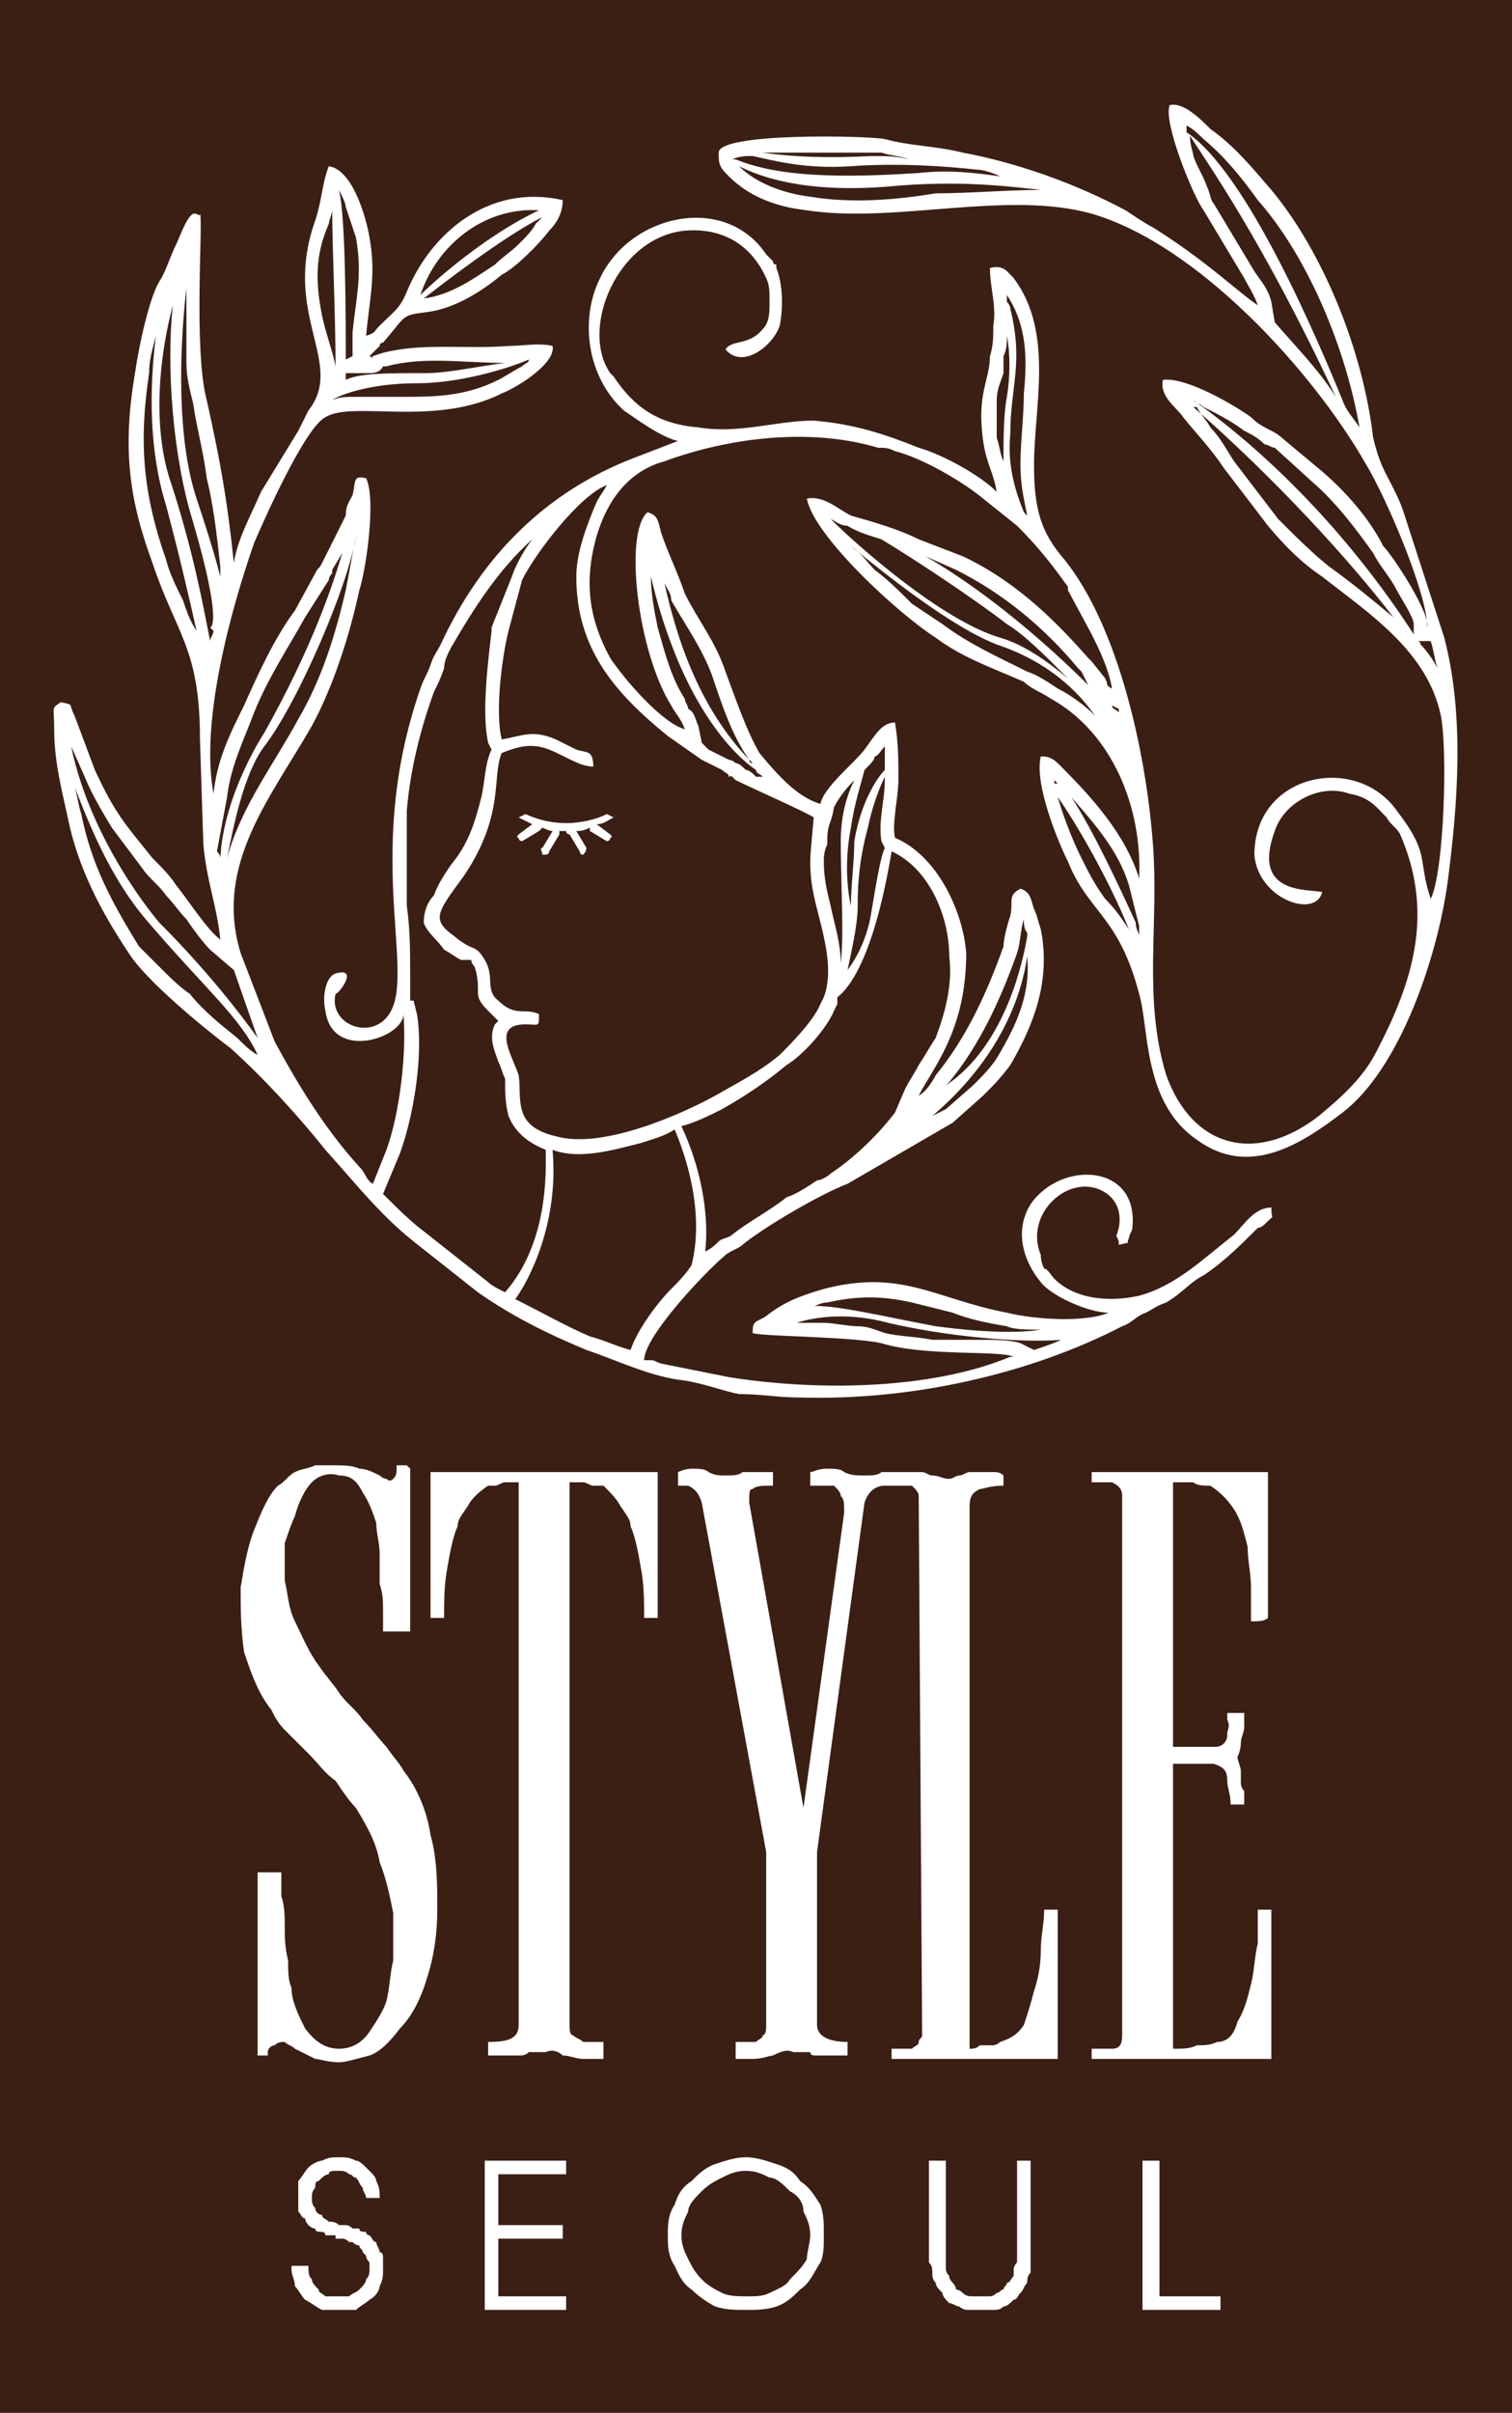 <?xml version="1.0" encoding="UTF-8"?>
<svg xmlns="http://www.w3.org/2000/svg" viewBox="0 0 445.96 711.36">
  <defs>
    <style>
      .cls-1, .cls-2 {
        fill: #fff;
      }

      .cls-2 {
        fill-rule: evenodd;
      }

      .cls-3 {
        fill: #3b1f15;
      }
    </style>
  </defs>
  <g id="Layer_1" data-name="Layer 1">
    <rect class="cls-3" width="445.96" height="711.36"/>
  </g>
  <g id="Layer_2" data-name="Layer 2">
    <g id="Layer_1-2" data-name="Layer_1">
      <g id="_2048453686624" data-name=" 2048453686624">
        <path class="cls-2" d="M370.98,90c-6-4-15-13-31-23-2-1-5-3-8-5-15-8-32-14-48-17-8-2-16-2-23-4-5-1-49-2-49,4v1c0,3,1,4,3,6,6,6,14,9,23,10,26,4,59-6,84,1,31,9,65,46,81,74,6,10,18,38,18,48,1-4-10-21-13-24-4-8-11-16-18-22l-12-10q-1-1-3-2c-2-1-4-2-6-4-4-3-19-12-26-11-1,5,4,8,6,11,4,5,8,9,12,15l13,17c5,6,10,11,16,15,14,11,31,22,35,41,2,10,1,46-3,54-4-12,0-13-10-26-12-17-42-11-42,13,1,13,18,19,20,11-4-1-21,1-14-18,3-9,14-14,22-11,6,1,8,4,11,7,1,2,3,3,4,5,10,23,4,43-7,64-4,8-11,14-17,19-18,14-37,10-45-12-7-23-2-45-4-69-2-26-10-63-26-83-7-8-9-15-9-28,0-17,6-39-6-55-2-2-3-4-7-3,0,6,2,11,1,17,0,3,0,6-1,9,0,7-4,11-2,25,1,7,3,9,4,15-5-5-16-11-23-13-10-4-19-7-31-8-11,0-22,4-34,2-12-1-19-6-25-15l-1-1c-9-13,2-40,22-42,12-1,20,5,24,14,1,2,1,4,1,7s0,6-2,8c-4,5-9,3-11,6,5,6,14-1,16-7,1-5,1-12-1-17v-1q-1,0-1-1h0l-2-2c-12-18-40-12-49,7-6,12-4,29,7,39,3,2,11,8,16,9h0l-13,5c-26,10-45,29-57,55-1,2-2,3-3,6s-2,4-3,7c-18,52,1,88-11,98-6,5-16,0-14-8,1,0,7-8,0-6-3,1-4,7-3,11,2,15,23,8,23,1,1,11-1,29-5,40l-4,10c-2-1-2-3-4-5-10-11-18-24-25-37l-10-26c-8-26,9-46,21-67,6-11,11-26,14-40,2-6,5-27,2-33-4-1-3,1-4,5-1,2-2,3-2,6l-7,14c-1,2-1,1-2,3l-6,11c-6,8-11,19-15,28-4,8-8,16-9,26-4-21,5-54,12-74,3-7,15-34,21-37,8-5,32,3,52-7,5-2,16-9,15-14-4-1-9,0-13,0-13,1-25-1-37,2l-3,1c-1,1,1,1-1,0l3-3c0-1,1-1,1-1,7-8,5-8,13-9s16-6,22-11c4-2,11-9,14-13,2-2,4-5,4-9-22-5-39,10-46,27-2,5-4,6-8,10-2,2-1,2-4,3,1-11,3-18,1-29-1-6-5-20-12-21-2,5-2,10-4,16-10,28,9,42-2,56l-3,6-11,18c-3,7-7,14-8,21-2-19-4-30-8-48-4-15-1-53-2-55h0c0,1-1,0-1,0h-1c-2,1-4,7-5,9-2,4-3,8-5,11-3,5-6,19-7,26-4,23-2,38,5,57,7,21,14,25,14,52l1,31c1,11,4,18,5,28-4-3-9-11-13-16-2-3-4-5-7-8-8-10-11-13-17-26l-6-16c-2-4,0-3-4-4-3,2-2,1-2,8,0,9,2,17,4,26,3,15,10,28,18,40,5,8,22,22,30,28,10,9,20,20,28,30,9,10,16,19,26,27l19,15c10,7,20,12,32,17,9,3,19,8,29,9,6,1,11,3,16,4,7,0,11,1,18,1,33,1,68-7,95-21,3-1,4-3,7-4,2-1,3-2,6-3,5-3,7-6,11-8,6-4,11-9,16-14,1,0,2-1,3-2,2-2,1,0,1-4-5,0-8,5-11,8-9,7-17,15-28,18-9,2-19,1-25-5-1-1-2-3-3-3q-1-2-1-4c-5-12,8-24,18-19,4,2,6,6,5,11-1,4-1,1,0,4v1c4-1,2,0,3-2,0-1,1-2,1-3,2-19-21-20-30-7-5,8-2,17,3,23,3,4,14,9,20,9-7,3-22,2-30,0-21-4-31-13-54-7-7,2-12,4-17,8-3,2-4,1-4,5,2,1,29,1,38,3,13,4,35,2,39,4h-1c-24,10-58,10-83,6l-20-4c-3-1-1-1-5-1,0-7,18-26,24-31,1-1,4-2,5-3,6-5,23-15,31-18l31-18,9-8c3-3,5-5,8-9,7-12,12-25,9-40-1-3-1-4-2-6-1-3-1-5-4-6-4,2-2,4-3,8-1,3-2,7-2,9-5,14-11,27-20,38-1,2-3,5-5,6,4-8,14-19,14-42-1-13-9-29-21-34-1-4,1-12,1-17,0-6,0-11-1-17-4,0-6,4-9,8s-12,11-13,16c-7-2-13-9-18-15-4-7-7-16-10-24-3-9-8-15-12-23-2-6-5-12-7-18-1-4-1-5-4-6-7,6-3,41,7,57,1,2,3,4,4,7-7-2-18-15-22-21-6-11-8-22-4-36,3-10,9-19,20-22,19-7,43-10,63-4,2,0,3,0,5,1,8,2,20,9,26,14l10,8c6,6,10,11,15,18v1h0l7,13c2,4,5,10,6,16-2-1-1-1-2-3l-4-5-1-1c-8-9-20-22-37-30l-13-5c-6-3-13-5-20-7-4-2-8-6-13-5,2,11,27,34,38,41,8,6,17,9,26,13,2,2,5,3,8,5,18,10,27,32,26,53-4-13-14-24-23-33-2-2-3-3-6-3-2,8,5,25,8,31,6,15,15,16,21,39,3,10,1,32,17,43,15,11,30,2,43-8,17-13,28-46,31-68,3-23,5-49-1-72l-12-37c-1-3-2-5-3-7-3-6-4-7-6-15-3-26-15-55-30-73-6-7-11-13-18-18-3-3-8-8-12-7-2,5,7,27,10,31l12,20c1,2,3,5,4,8ZM234.98,390c6-2,16-3,27,0,17,4,39,6,51,5-2,1-5,2-8,3l-4-2c-3-1-8-1-11-1h-15c-5-1-10-1-14-2-3-1-5-2-8-2s-7-1-10-1h-8ZM306.98,392c-6,1-16,1-31-1-16-3-28-6-36-6,1,0,2-1,4-1,9-2,16-2,25,0l12,3c5,2,10,3,16,4,2,1,6,1,10,1ZM198.98,333c3,7,9,24,5,40-2,3-4,5-6,7-4,4-10,12-12,18-4-1-8-3-12-4-7-3-14-7-22-11,3-4,13-21,11-44,8,3,18,0,26-2,3-1,7-2,10-4ZM207.98,369c1-8,0-22-7-37,4-1,8-3,12-5,7-4,13-8,19-13,5-3,12-11,14-16l1-2v-2c4-3,11-13,16-43,11,5,17,19,17,31,1,8-1,16-4,24-2,3-3,5-5,8-1,2-3,5-4,7l-3,7c-3,4-10,12-19,18-1,1-3,2-4,2-3,2-6,4-9,5-5,4-11,7-16,11-1,1-3,1-4,2s-2,2-4,3ZM160.98,339c0,6,1,27-12,42-2-1-4-2-5-3l-19-15c-4-3-8-7-12-11l5-12h0c4-11,7-29,5-41l-1-4h-1v-7c0-7,0-14-1-21v-28c1-12,4-24,8-35,1-2,2-4,3-7,0-2,1-4,2-6,7-12,14-23,24-32-3,4-5,8-6,11h0l-6,15v1c-1,9-3,24-1,33l1,2c-2,4-2,10-3,14-2,8-4,14-9,20-2,3-4,6-5,9-2,2-3,5-3,8,1,3,4,5,6,8,2,1,3,2,5,3h3c0,1,1,2,1,2,1,3,1,5,1,8,0,2,2,4,3,5l3,3-1,1c-2,4,0,8,1,11,1,2,1,3,2,5,0,4,0,7,1,11,2,5,6,8,11,10ZM311.98,235c5,7,15,24,21,39-2-3-4-6-7-9-3-4-5-8-7-12s-5-11-7-18ZM335.98,276c0-1-1-2-1-4-5-11-13-28-19-37,7,8,14,16,17,26l3,12v3ZM311.98,231h-1v-1l1,1ZM259.98,159c10,6,28,18,37,25,5,3,11,9,18,16-6-5-13-10-20-12-17-5-42-27-50-35,2,1,3,2,5,2,3,2,7,3,10,4ZM329.98,210c-1-1-2-1-2-2l2,1v1ZM320.98,202c-11-11-29-27-48-38l9,4c14,7,26,17,36,29l1,1,2,4ZM250.98,161c11,9,30,24,43,29,12,4,22,11,29,21-3-3-7-6-11-8-3-2-6-4-9-5-8-4-17-8-25-14l-9-6c-4-4-7-7-11-10-2-2-4-5-7-7ZM274.98,329c13-11,25-27,28-47,1,11-3,20-9,30-2,3-4,5-7,8l-8,7-4,2ZM302.98,276c-1,6-6,32-24,44l1-1c9-11,15-24,20-38,1-3,1-7,2-10h0c0,1,0,3,1,4v1ZM296.98,99c1,5,1,12,0,18-1,5-1,13-1,19-1-2-1-4-2-7v-11c0-3,1-5,2-8v-5c1-2,1-4,1-6ZM301.98,151c-2-5-5-13-4-23,0-14,4-21,0-37q0-1-1-2v-2c6,9,6,19,5,29,0,7-1,14-1,21,0,6,1,10,2,15l-1-1ZM350.98,40c5,8,21,30,43,77-5-8-12-15-18-22l-1-6c-1-4-3-6-5-9l-12-20c-1-1-1-3-2-5-1-3-3-6-4-9,0-1-1-3-1-6ZM395.98,118c-7-17-28-67-46-79v-2c2,1,4,3,5,4,6,5,11,11,16,18,15,17,26,44,30,67-2-3-4-5-5-8ZM351.98,118c10,7,39,29,65,69v-3c0-2-4-8-5-10-2-4-5-7-7-11-5-7-11-15-18-21l-11-10c-1,0-2-1-3-1-2-2-4-3-6-4-4-3-8-5-12-7-1-1-2-1-3-2ZM417.98,189c1,0,1,1,1,1,2,2,4,5,5,7-1-3-1-5-2-8h-4ZM410.98,182c-13-17-35-41-59-62h1c1,2,3,4,4,6,3,3,5,7,7,10l13,17c5,5,10,10,15,14,7,5,13,10,19,15ZM195.98,172c3,13,9,36,26,53q-1,0-1-1c-5-7-8-16-11-25-3-8-8-15-12-22,0-2-1-3-2-5ZM222.98,227c-6-4-22-19-31-57,0,5,1,10,2,15,2,7,4,15,8,21,0,1,1,2,1,3,2,1,2,3,3,5l1,5,2,2,6,3s1,0,2,1c1,0,2,1,3,2,1,0,2,1,3,2h2c-1-1-2-1-2-2ZM260.98,227c-2,2-7,9-9,21,0,6-1,13-1,19h0c-1-4-2-13,0-23,1-7,3-13,4-17,2-2,3-3,3-4,1,0,2-2,3-3v7ZM249.98,286c1-5,3-13,3-19,0-4,0-12,3-23,1-5,3-11,5-15v1c0,6-2,12-1,18l1,2h0c-1,2-2,7-4,19,0,0-1,9-7,17ZM251.98,230c-2,4-4,10-4,18,0,12,1,28,0,36,0-6-2-12-3-17-1-4-2-8-2-13,0-1,0-3,1-5,0-7,1-5,2-11,1-2,3-5,6-8ZM221.98,46c5,1,15,4,29,3s28,0,37,1c2,0,5,1,7,2-7-1-15-2-24-1-30,2-44,0-54-4h-1c2-1,4-1,6-1ZM267.98,47c-3-1-7-1-11-1q-18,1-32-1h35c3,1,6,1,8,2ZM217.98,49c6,3,19,8,44,6,21-2,36,0,45,1-10,0-21,1-31,1-12,2-25,3-37,1-8-1-16-4-21-9h0ZM21.98,232c4,10,10,26,21,39,17,20,28,29,33,40-2-1-4-3-6-5-5-4-10-8-14-13-3-2-6-5-9-8l-6-6c-8-13-14-24-17-39-1-3-1-5-2-8ZM75.98,306c-5-7-15-20-29-34,0,0-20-23-26-52l4,9c2,5,5,10,8,15l9,12c2,3,5,5,7,8,2,2,4,5,6,7,2,3,5,7,7,9l7,6,7,20ZM100.98,163c-3,10-9,28-23,53,0,0-12,18-13,37q0-1-1-2l3-16c1-9,5-17,8-25,4-10,10-19,15-28h0l7-11h0q0-1,1-2h0v-1l3-5ZM66.98,253c2-10,5-25,11-33,10-13,25-48,27-62h0c-1,5-2,11-3,16-3,13-7,26-14,38-7,13-17,26-21,41ZM104.98,155h0ZM123.98,87c5-5,20-18,35-25-16-1-30,10-35,25h0ZM159.98,64c-6,3-17,10-35,24,8-1,15-6,21-10,2-2,5-4,7-6s4-4,5-6l2-2ZM97.98,62c0,10,1,32,1,46-1-5-3-10-4-15-2-10-2-18,2-27,0-1,1-3,1-4ZM97.98,118c1-1,10-5,25-5,12,0,26-4,33-7,0,1-1,1-2,2-2,1-5,3-7,4-10,5-19,5-29,5h-13c-3,0-5,0-7,1ZM148.98,107c-8,1-17,3-23,3-12,0-20,0-24,2v-2h7c1,0,3,0,4-2h1c11-3,23-1,35-1ZM101.98,106c0-12,0-42-2-50,1,2,2,4,2,5l3,9c2,11,0,18-1,28v7l-2,1ZM54.98,85c-2,17-3,44,3,62,4,12,6,19,7,23v-3c-1-9-2-18-4-26-1-8-3-15-4-22-1-4-2-8-2-12v-22ZM62.98,186l-1-1s4,0-5-31c-6-19-8-46-6-64-4,15-6,35-1,51,7,21,10,38,12,48,0-1,1-2,1-3ZM57.98,186c-2-9-5-22-9-37-5-16-5-34-3-50-1,4-2,7-2,11-3,20-2,35,5,55,1,4,3,8,5,12,1,3,2,6,4,9ZM147.98,218c6-1,9-3,16,0l6,3c3,1,5,0,5,5-4,0-8-3-13-5s-9-1-14,1c-3,7,1,18-11,36-8,11-10,13-3,18,6,5,6,2,9,7s0,9,4,12c5,5,8,2,12,4,0,4,0,3-4,3-10,0-4,9-2,15,1,7-2,15,11,18,14,4,38-7,47-12,7-4,13-7,19-12,3-3,10-10,12-15l1-2c3-8,0-18-2-26-1-4-2-8-2-14,0-3,1-12,1-13-1-1-19-9-23-11-2-2-1-1-2-1,0-1-1-1-2-2l-6-3-10-7c-16-13-27-26-27-47,0-7,3-15,6-22,1-2,2-3,3-5-8,3-21,20-25,28l-4,15c-2,8-4,24-2,32Z"/>
        <path class="cls-2" d="M173.98,244v1l5,3s1,0,1-1h0c1,0,0-1,0-1l-4-3c2,0,3-1,5-2l-2-1s-11,6-24,0l-2,1,4,2-4,3s-1,1,0,1h0c0,1,1,1,1,1l5-3,1-1s2,1,3,1l-3,5c-1,0,0,1,0,2h0c1,0,2,0,2-1l3-5v-1h2s0,1,1,1l3,5c0,1,1,1,1,1h0c1-1,1-2,1-2l-3-5c1,0,2,0,4-1Z"/>
        <path class="cls-1" d="M118.98,522c4,5,7,12,8,19,2,7,2,15,2,22s-1,14-3,20c-2,7-5,12-8,15-3,4-6,7-9,8-4,1-7,2-9,2-3,0-6-1-7-1l-6-3c-1-1-2-1-3-2-1,0-2,0-3,1-1,0-2,1-2,2v1h-3v-54h7v7c1,3,1,6,1,9s0,6,1,10c0,3,0,6,1,8,0,4,2,8,4,12,3,4,6,6,10,6s7-2,9-5,4-6,5-9c1-4,1-8,2-12v-14c-1-5-2-10-4-15-1-6-4-11-7-16-2-2-4-5-6-8-3-2-5-5-8-8l-7-7c-2-2-3-4-4-6-4-5-6-11-8-17-1-7-1-13-1-19,1-6,2-12,4-17s4-10,7-13c2-1,3-3,5-4s4-1,6-2h5c3,0,6,0,8,1,2,0,4,1,6,2,0,0,1,1,2,1q1,1,2,0c1-1,1-2,1-3v-1h3l1,1v48h-8v-6c0-3,0-5-1-8v-9c0-3-1-6-1-9-1-3-2-6-4-9-2-4-4-5-7-5-3-1-6,0-8,2s-4,6-5,10c-1,2-2,5-3,8v11c1,4,1,8,3,12s4,9,7,13c2,3,4,5,6,8s5,5,7,8c3,3,5,6,7,8,2,3,4,5,5,7ZM193.98,477h-4c0-5,0-10-1-15-1-6-2-10-3-12,0-2-1-3-3-6-1-2-3-4-5-6h-3c-1,0-2-1-3-1h-4v160c0,1,0,3,1,3,1,1,2,1,3,2h6v5h-6c-2,0-4-1-6-1-1-1-3-2-5-1h-5c-1,1-2,1-3,1h-9v-4c6,0,9-1,9-5v-160h-4c-1,0-2,1-3,1h-2c-3,2-5,4-6,6-2,3-3,4-3,6-1,2-2,6-3,12-1,5-1,10-1,15h-4,1-1v-43h67v43h0ZM208.98,434c2,1,3,1,5,1s4,0,5-1h9v4c-3,0-5,0-6,1-1,0-1,1-1,4l16,90,12-87c0-3,0-4-1-5,0-1-1-2-2-3h-7v-4c1,0,2-1,5-1,2,0,4,0,5,1,2,1,4,1,6,1s4,0,5-1h9v4h-8c-3,0-5,2-6,5l-14,103v51c0,3,3,5,9,5v4h-9c-1,0-2,0-2-1h-5c-2-1-4,0-6,1-1,0-3,1-6,1h-5v-5h6c1-1,2-1,2-2,1,0,1-2,1-3v-51l-19-103c-1-3-2-4-4-5h-3v-4s2-1,4-1,4,0,5,1ZM311.98,607h-49v-3h6c1-1,2-1,2-2s1-1,1-2l-1-158v-1c0-1-1-2-2-3h-6v-3c1-1,2-1,3-1h6c1,0,2,1,3,1,2,0,3,1,5,1,1,0,2-1,3-1s2-1,3-1h7c1,0,2,0,3,1v3c-4,0-6,1-7,1-2,1-3,2-3,5v160c1,0,2,0,3-1h3c1,0,2,0,3-1,3-1,5-2,7-5,1-3,2-6,3-10,1-3,2-7,2-12,0-4,1-8,1-12h4v44ZM374.98,563v44h-53v-3h6c2,0,3-1,3-4v-159c0-2-1-3-3-4h-6v-3h52v43c-1,1-3,1-5,1v-10c0-4-1-8-1-12-1-4-2-8-4-11s-4-5-7-7c-2,0-4,0-5-1h-6v78h12c1,0,2,0,3-1s1-2,1-3,1-2,0-4v-2h5v4c0,2-1,3-1,5s-1,4-1,4c0,1,1,3,1,4v3c0,1,0,2,1,3v4h-4c0-3-1-5-1-7,0-3-1-4-4-5h-12v84c3,0,5,0,7-1,2,0,4,0,6-1,3,0,5-2,6-6,2-3,3-7,4-11s1-8,2-12v-10h4Z"/>
        <path class="cls-1" d="M85.98,668h0v1c0,2,1,3,1,5,1,1,2,3,3,4,2,1,3,2,5,3h10c1-1,3-2,4-3,2-1,3-3,3-4,1-2,1-3,1-5v-3c0-1,0-2-1-2,0-1-1-2-1-3-1,0-1-1-2-2,0,0-1,0-1-1-1,0-2,0-2-1h-2q-1-1-2-1h-2c-1-1-2-1-3-1-1-1-2-1-2-2-1,0-2-1-2-2-1-1-1-2-1-3s0-2,1-3c0-1,0-2,1-2,1-1,2-2,3-2,0-1,1-1,3-1,1,0,2,0,3,1,1,0,1,1,2,1,1,1,1,2,2,3,0,1,1,2,1,3h4c0-2,0-3-1-5,0-1-1-2-2-3-2-2-3-3-4-3-2-1-3-1-5-1s-3,0-5,1c-1,0-3,1-4,2s-2,3-3,4v9c1,1,1,2,2,2,0,1,1,2,1,2q1,1,2,1c0,1,1,1,2,1,0,0,1,0,1,1h3v1h2q1,0,2,1h1q1,1,2,1c0,1,1,1,1,2l1,1q0,1,1,2v2c0,1,0,2-1,3,0,1-1,2-2,3s-2,1-3,2h-7c-1-1-2-1-2-2-1-1-2-2-2-3-1-1-1-2-1-4h-5ZM142.98,681h24v-4h-20v-17h19v-4h-19v-15h20v-4h-24v44ZM219.98,636h0c-3,0-6,1-9,2s-5,3-7,5c-3,2-4,4-5,7-2,3-2,6-2,9s0,6,2,9c1,2,2,5,5,7,2,2,5,4,7,5,3,1,6,1,9,1s6,0,9-1,5-3,7-5c3-2,4-5,6-8,1-2,1-5,1-8,0-4,0-6-1-9-2-3-3-5-6-7-2-3-4-4-7-5s-6-2-9-2ZM219.98,677h0c-2,0-5,0-7-1s-4-2-6-4-3-4-4-6-2-4-2-7,1-5,2-7c0-2,2-4,4-6s4-3,6-4,4-2,7-2,5,1,7,2c2,0,4,2,6,4,2,1,4,3,4,6,1,2,2,4,2,7,0,2-1,5-1,7-1,2-3,4-5,6-1,2-4,3-6,4s-4,1-6,1h-1ZM273.98,637v30c1,1,1,2,1,3s0,2,1,3c0,1,1,2,2,3,0,1,1,2,2,3,1,0,2,1,3,1,1,1,2,1,3,1h7c1,0,2,0,3-1,1,0,2-1,3-2,1,0,1-1,2-2s1-2,2-3c0-1,0-2,1-3v-33h-4v27h0v3s-1,1-1,2v2c-1,1-1,2-2,2,0,1-1,1-1,2-1,0-1,1-2,1q-1,1-2,1h-5c-1,0-2,0-3-1,0,0-1-1-2-1,0-1-1-2-1-2q-1-1-1-2s-1-1-1-2v-4h0v-28h-5ZM336.98,681h23v-4h-18v-40h-5v44Z"/>
      </g>
    </g>
  </g>
</svg>